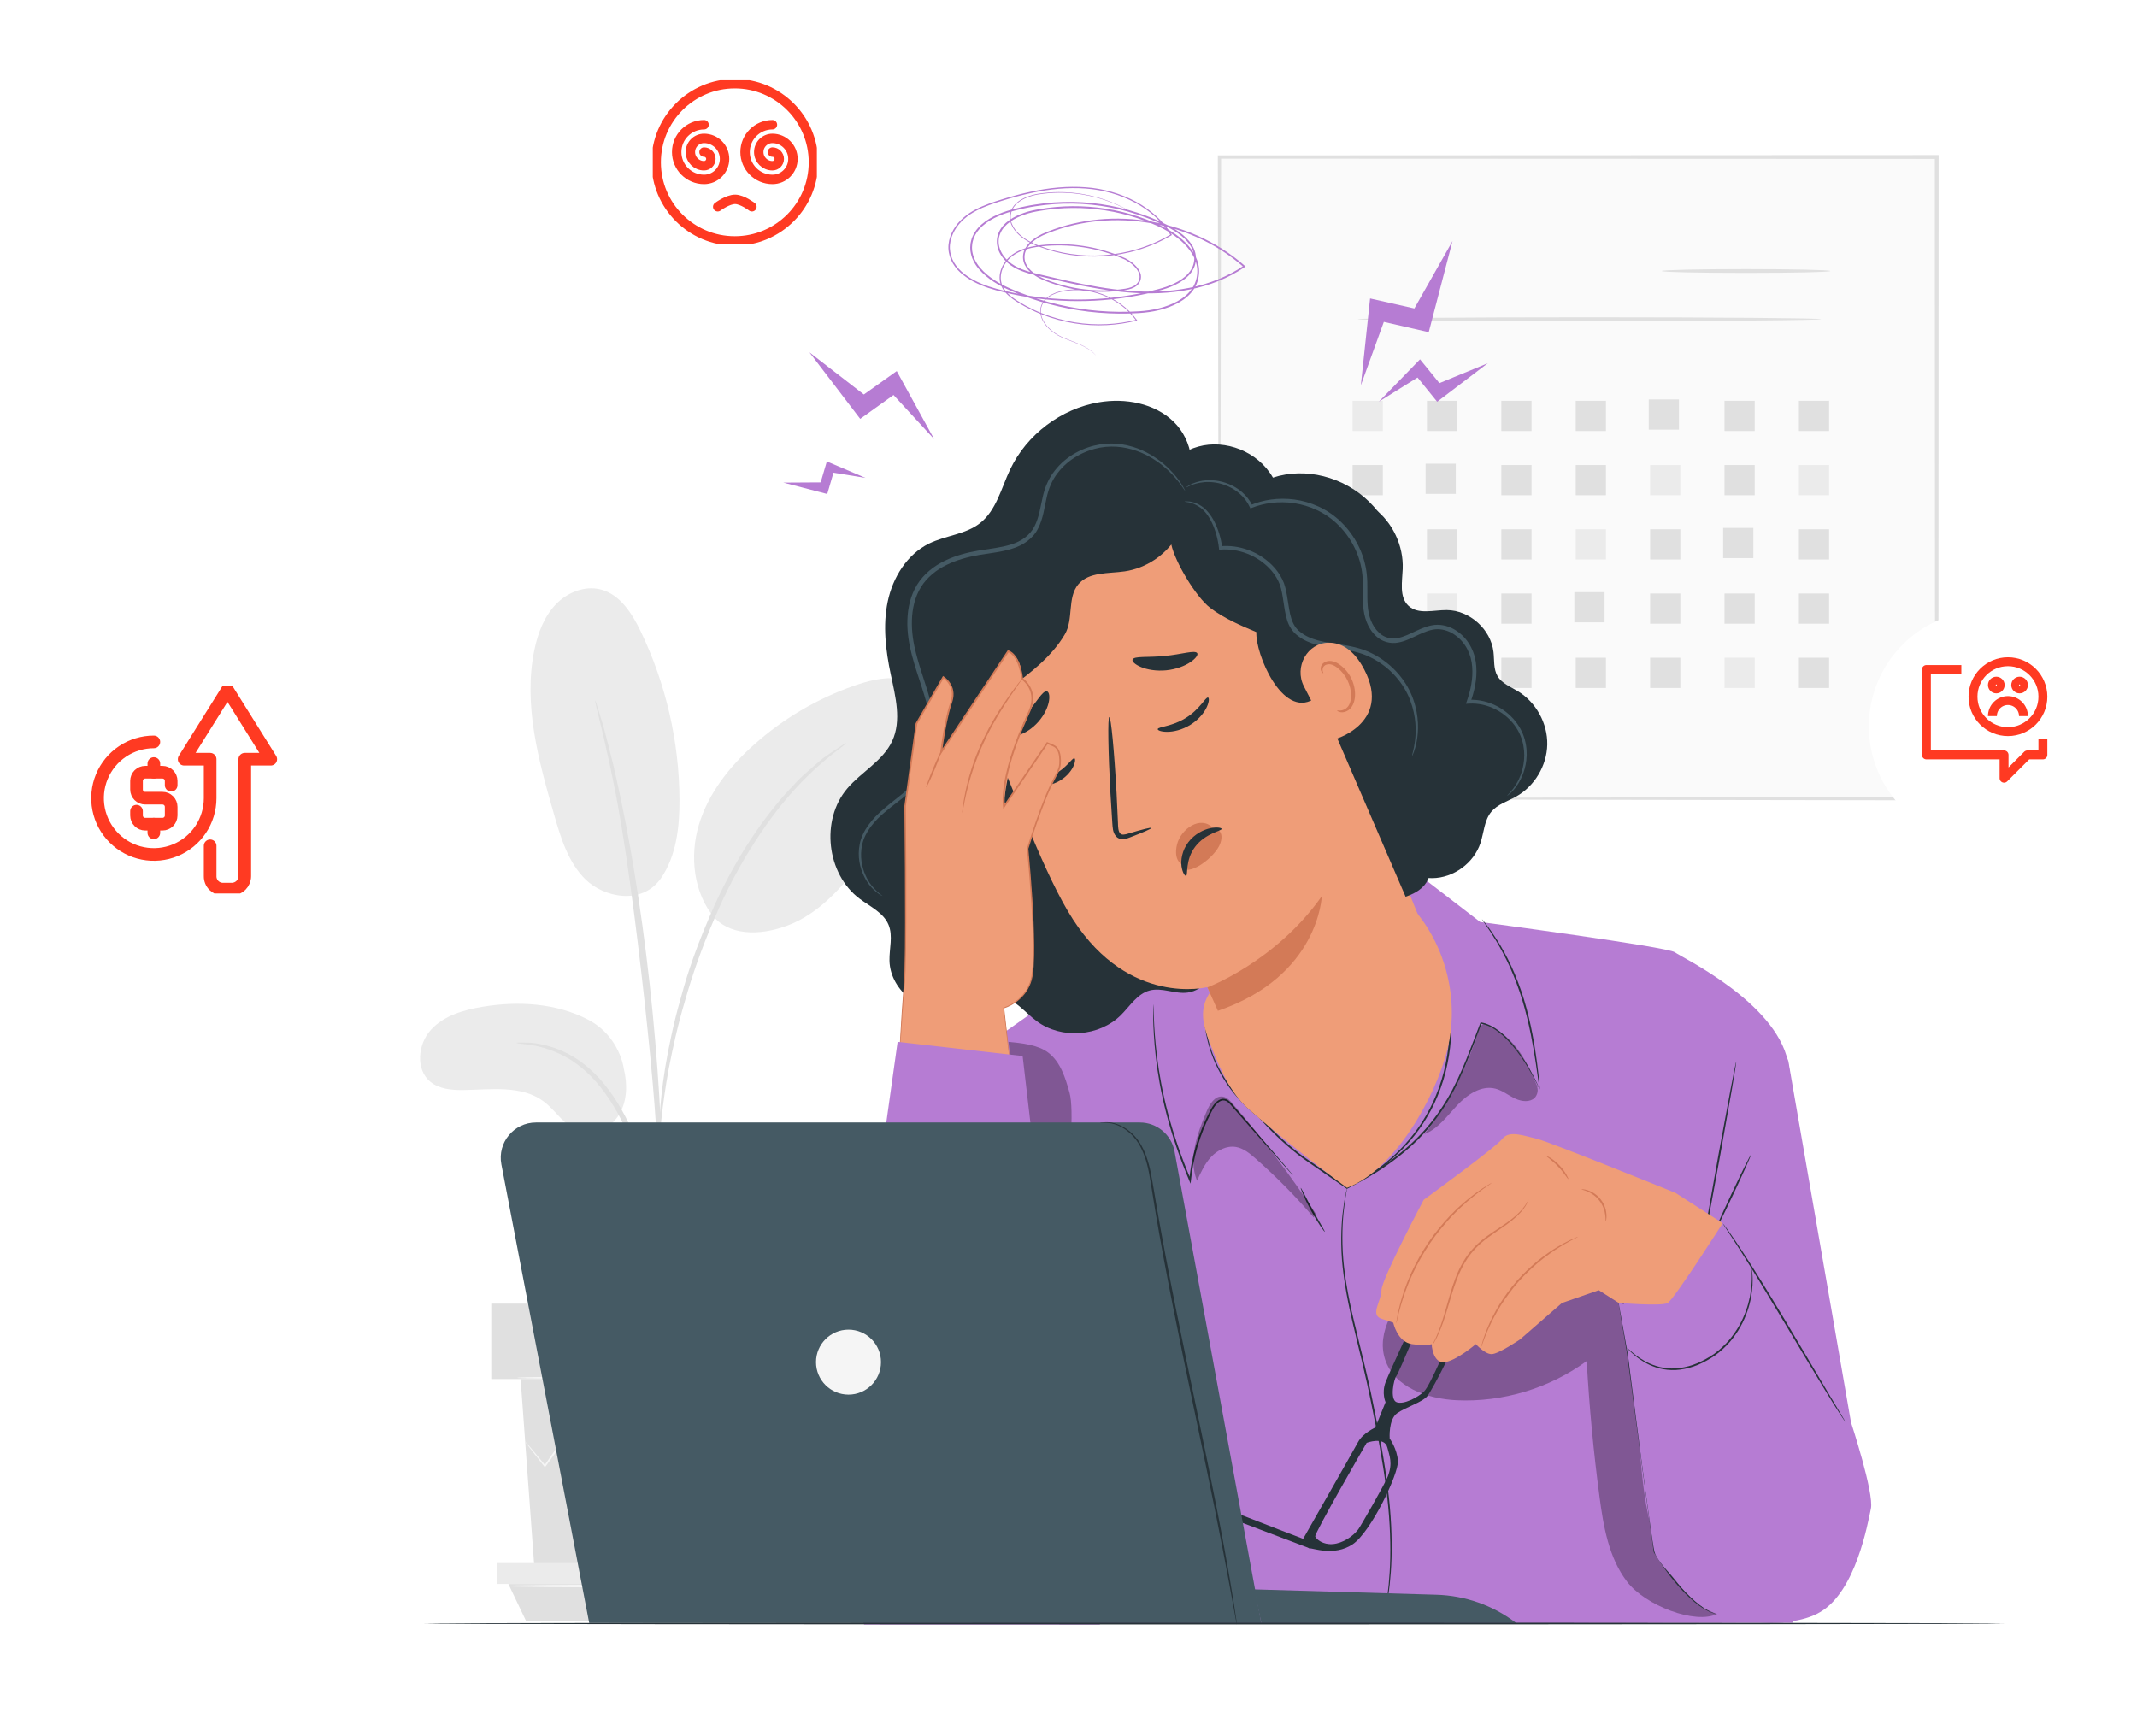 <svg width="586" height="476" viewBox="0 0 586 476" fill="none" xmlns="http://www.w3.org/2000/svg">
<g filter="url(#filter0_d_576_887)">
<ellipse cx="52.5" cy="219.014" rx="42.5" ry="42" fill="white"/>
</g>
<g clip-path="url(#clip0_576_887)">
<path d="M42.188 203.451C39.134 203.451 36.15 204.357 33.611 206.053C31.072 207.749 29.093 210.16 27.925 212.981C26.757 215.802 26.451 218.906 27.047 221.9C27.642 224.895 29.113 227.646 31.271 229.805C33.431 231.964 36.181 233.434 39.176 234.03C42.17 234.625 45.274 234.319 48.095 233.151C50.916 231.983 53.327 230.004 55.023 227.465C56.72 224.927 57.625 221.942 57.625 218.889V208.201H50.5L62.375 189.201L74.25 208.201H67.125V240.264C67.125 241.209 66.75 242.115 66.082 242.783C65.413 243.451 64.507 243.826 63.562 243.826H61.188C60.717 243.836 60.249 243.751 59.812 243.575C59.376 243.4 58.979 243.138 58.646 242.805C58.313 242.472 58.051 242.076 57.876 241.639C57.7 241.202 57.615 240.734 57.625 240.264V231.951" stroke="#FF3A22" stroke-width="3.468" stroke-linecap="round" stroke-linejoin="round"/>
<path d="M37.438 222.451V223.639C37.438 224.269 37.688 224.873 38.133 225.318C38.578 225.763 39.183 226.014 39.812 226.014H44.562C45.192 226.014 45.797 225.763 46.242 225.318C46.687 224.873 46.938 224.269 46.938 223.639V221.264C46.938 220.634 46.687 220.03 46.242 219.584C45.797 219.139 45.192 218.889 44.562 218.889H39.812C39.183 218.889 38.578 218.638 38.133 218.193C37.688 217.748 37.438 217.144 37.438 216.514V214.139C37.438 213.509 37.688 212.905 38.133 212.459C38.578 212.014 39.183 211.764 39.812 211.764H44.562C45.192 211.764 45.797 212.014 46.242 212.459C46.687 212.905 46.938 213.509 46.938 214.139V215.326" stroke="#FF3A22" stroke-width="3.468" stroke-linecap="round" stroke-linejoin="round"/>
<path d="M42.188 211.764V209.389" stroke="#FF3A22" stroke-width="3.468" stroke-linecap="round" stroke-linejoin="round"/>
<path d="M42.188 228.389V226.014" stroke="#FF3A22" stroke-width="3.468" stroke-linecap="round" stroke-linejoin="round"/>
</g>
<path d="M334.395 43.051H531.081V219.018H334.395V43.051Z" fill="#FAFAFA"/>
<path d="M334.396 219.017C334.396 219.017 334.429 217.889 334.446 215.752C334.458 213.592 334.475 210.435 334.497 206.324C334.524 198.062 334.563 185.985 334.613 170.604C334.668 139.858 334.748 95.925 334.842 43.051L334.397 43.497C391.041 43.52 458.641 43.547 531.065 43.577H531.083L530.558 43.051C530.581 107.071 530.603 167.312 530.621 219.018L531.083 218.556C472.408 218.652 423.298 218.733 388.825 218.79C371.578 218.842 357.999 218.884 348.702 218.912C344.07 218.936 340.512 218.954 338.081 218.966C336.89 218.978 335.981 218.986 335.342 218.993C334.724 219 334.396 219.017 334.396 219.017C334.396 219.017 334.688 219.035 335.288 219.044C335.916 219.051 336.809 219.059 337.977 219.07C340.387 219.083 343.916 219.101 348.508 219.125C357.781 219.153 371.324 219.195 388.527 219.247C423.071 219.304 472.284 219.384 531.082 219.481L531.545 219.482V219.018C531.564 167.313 531.585 107.071 531.608 43.051V42.525H531.082H531.064C458.64 42.555 391.04 42.582 334.396 42.605H333.948L333.949 43.051C334.044 96.043 334.124 140.074 334.179 170.886C334.229 186.225 334.268 198.268 334.295 206.506C334.317 210.581 334.334 213.71 334.346 215.848C334.364 217.956 334.396 219.017 334.396 219.017Z" fill="#E0E0E0"/>
<path d="M455.665 74.316C455.665 74.606 466.017 74.842 478.785 74.842C491.557 74.842 501.907 74.606 501.907 74.316C501.907 74.026 491.557 73.791 478.785 73.791C466.018 73.79 455.665 74.026 455.665 74.316Z" fill="#E0E0E0"/>
<path d="M372.328 87.529C372.328 87.82 400.769 88.054 435.845 88.054C470.933 88.054 499.368 87.819 499.368 87.529C499.368 87.239 470.933 87.004 435.845 87.004C400.769 87.004 372.328 87.239 372.328 87.529Z" fill="#E0E0E0"/>
<path d="M493.286 109.91H501.572V118.197H493.286V109.91Z" fill="#E0E0E0"/>
<path d="M472.886 109.91H481.173V118.197H472.886V109.91Z" fill="#E0E0E0"/>
<path d="M452.111 109.533H460.397V117.82H452.111V109.533Z" fill="#E0E0E0"/>
<path d="M432.093 109.91H440.38V118.197H432.093V109.91Z" fill="#E0E0E0"/>
<path d="M411.693 109.91H419.979V118.197H411.693V109.91Z" fill="#E0E0E0"/>
<path d="M391.298 109.91H399.584V118.197H391.298V109.91Z" fill="#E0E0E0"/>
<path d="M370.901 109.91H379.188V118.197H370.901V109.91Z" fill="#EBEBEB"/>
<path d="M493.286 127.525H501.572V135.812H493.286V127.525Z" fill="#EBEBEB"/>
<path d="M472.886 127.525H481.173V135.812H472.886V127.525Z" fill="#E0E0E0"/>
<path d="M452.49 127.525H460.776V135.812H452.49V127.525Z" fill="#EBEBEB"/>
<path d="M432.093 127.525H440.38V135.812H432.093V127.525Z" fill="#E0E0E0"/>
<path d="M411.693 127.525H419.979V135.812H411.693V127.525Z" fill="#E0E0E0"/>
<path d="M390.923 127.15H399.209V135.437H390.923V127.15Z" fill="#E0E0E0"/>
<path d="M370.901 127.525H379.188V135.812H370.901V127.525Z" fill="#E0E0E0"/>
<path d="M493.286 145.143H501.572V153.429H493.286V145.143Z" fill="#E0E0E0"/>
<path d="M472.511 144.766H480.798V153.052H472.511V144.766Z" fill="#E0E0E0"/>
<path d="M452.49 145.143H460.776V153.429H452.49V145.143Z" fill="#E0E0E0"/>
<path d="M432.093 145.143H440.38V153.429H432.093V145.143Z" fill="#EBEBEB"/>
<path d="M411.693 145.143H419.979V153.429H411.693V145.143Z" fill="#E0E0E0"/>
<path d="M391.298 145.143H399.584V153.429H391.298V145.143Z" fill="#E0E0E0"/>
<path d="M370.901 145.143H379.188V153.429H370.901V145.143Z" fill="#E0E0E0"/>
<path d="M493.286 162.758H501.572V171.044H493.286V162.758Z" fill="#E0E0E0"/>
<path d="M472.886 162.758H481.173V171.044H472.886V162.758Z" fill="#E0E0E0"/>
<path d="M452.49 162.758H460.776V171.044H452.49V162.758Z" fill="#E0E0E0"/>
<path d="M431.715 162.383H440.002V170.669H431.715V162.383Z" fill="#E0E0E0"/>
<path d="M411.693 162.758H419.979V171.044H411.693V162.758Z" fill="#E0E0E0"/>
<path d="M391.298 162.758H399.584V171.044H391.298V162.758Z" fill="#EBEBEB"/>
<path d="M370.901 162.758H379.188V171.044H370.901V162.758Z" fill="#E0E0E0"/>
<path d="M493.286 180.375H501.572V188.661H493.286V180.375Z" fill="#E0E0E0"/>
<path d="M472.886 180.375H481.173V188.661H472.886V180.375Z" fill="#EBEBEB"/>
<path d="M452.49 180.375H460.776V188.661H452.49V180.375Z" fill="#E0E0E0"/>
<path d="M432.093 180.375H440.38V188.661H432.093V180.375Z" fill="#E0E0E0"/>
<path d="M411.693 180.375H419.979V188.661H411.693V180.375Z" fill="#E0E0E0"/>
<path d="M390.923 179.998H399.209V188.285H390.923V179.998Z" fill="#E0E0E0"/>
<path d="M370.901 180.375H379.188V188.661H370.901V180.375Z" fill="#E0E0E0"/>
<path d="M161.186 279.58C152.422 275.058 142.102 274.47 132.373 276.078C127.146 276.941 121.697 278.506 118.139 282.432C114.582 286.359 113.908 293.269 117.992 296.643C120.423 298.651 123.813 298.956 126.966 298.92C134.583 298.831 143.034 297.49 149.119 302.073C152.591 304.688 154.902 309.034 159.053 310.32C163.114 311.578 167.697 309.181 169.85 305.516C172.003 301.851 172.075 297.269 171.071 293.139C171.071 293.139 170.015 284.135 161.186 279.58Z" fill="#EBEBEB"/>
<path d="M181.266 240.82C175.907 248.474 165.491 245.94 160.661 241.268C155.832 236.596 153.791 229.825 151.933 223.368C147.688 208.614 143.408 193.137 146.564 178.113C147.508 173.621 149.187 169.142 152.344 165.81C155.5 162.478 160.353 160.495 164.791 161.667C170.043 163.055 173.307 168.198 175.665 173.092C182.6 187.475 186.272 203.419 186.326 219.386C186.351 226.842 185.472 234.663 181.266 240.82Z" fill="#EBEBEB"/>
<path d="M195.985 251.803C190.166 244.897 189.061 234.825 191.65 226.174C194.24 217.522 200.09 210.163 206.831 204.154C214.734 197.11 224.026 191.627 234.014 188.116C237.944 186.734 242.091 185.644 246.238 186.039C250.386 186.434 254.563 188.556 256.497 192.246C259.358 197.701 256.615 204.319 253.649 209.718C248.422 219.23 242.446 228.33 235.795 236.906C230.444 243.805 224.314 250.61 216.158 253.728C208.002 256.846 199.531 256.479 195.208 250.823" fill="#EBEBEB"/>
<path d="M181.631 356.28C181.53 356.285 181.368 355.045 181.145 352.801C180.899 350.269 180.59 347.092 180.222 343.31C179.78 339.316 179.196 334.563 178.087 329.388C176.981 324.225 175.251 318.63 173.027 312.956C170.724 307.315 167.917 302.189 164.636 298.088C161.379 293.969 157.589 290.988 154.028 289.268C150.478 287.515 147.294 286.803 145.094 286.486C142.875 286.258 141.632 286.083 141.631 285.984C141.63 285.885 142.876 285.87 145.154 285.93C147.413 286.081 150.729 286.653 154.47 288.354C158.223 290.019 162.242 293.046 165.66 297.25C169.105 301.437 172.015 306.676 174.358 312.418C176.62 318.192 178.325 323.844 179.382 329.118C180.435 334.385 180.918 339.189 181.233 343.217C181.534 347.248 181.648 350.511 181.703 352.767C181.754 355.023 181.728 356.274 181.631 356.28Z" fill="#E0E0E0"/>
<path d="M180.977 348.975C180.928 348.972 180.896 348.417 180.884 347.361C180.887 346.148 180.892 344.621 180.896 342.746C180.908 338.742 180.906 332.945 180.691 325.788C180.336 311.474 179.104 296.069 176.723 274.351C174.469 253.929 171.443 230.161 168.25 214.709C167.566 211.195 166.876 208.032 166.226 205.263C165.607 202.487 165.078 200.095 164.568 198.159C164.13 196.336 163.774 194.851 163.489 193.673C163.258 192.642 163.159 192.095 163.207 192.08C163.254 192.067 163.447 192.587 163.768 193.593C164.12 194.755 164.563 196.218 165.108 198.016C165.702 199.935 166.311 202.312 167.006 205.076C167.731 207.833 168.492 210.988 169.242 214.498C172.401 228.5 175.746 248.068 178.149 269.839C180.534 291.602 181.608 311.419 181.704 325.769C181.79 332.944 181.637 338.752 181.454 342.76C181.339 344.634 181.246 346.161 181.172 347.372C181.093 348.426 181.027 348.977 180.977 348.975Z" fill="#E0E0E0"/>
<path d="M180.88 310.755C180.78 310.751 180.797 309.039 180.914 305.934C181.091 302.836 181.517 298.359 182.39 292.873C183.315 287.402 184.607 280.904 186.638 273.844C187.517 270.616 189.586 262.883 194.595 251.327C201.195 235.669 210.163 222.868 217.964 214.939C219.794 212.835 221.832 211.317 223.462 209.83C224.306 209.117 225.051 208.406 225.81 207.842C226.574 207.315 227.284 206.825 227.943 206.371C230.51 204.616 231.948 203.689 232.001 203.773C232.232 204.086 226.251 207.606 218.698 215.641C211.177 223.658 202.46 236.372 195.913 251.897C192.262 260.318 189.716 267.83 187.91 274.207C185.823 281.199 184.437 287.63 183.39 293.048C182.394 298.477 181.818 302.911 181.47 305.98C181.184 309.054 180.977 310.758 180.88 310.755Z" fill="#E0E0E0"/>
<path d="M217.824 378.176L213.994 430.645H146.59L142.76 378.176H217.824Z" fill="#E0E0E0"/>
<path d="M134.714 357.496H224.332V378.177H134.714V357.496Z" fill="#E0E0E0"/>
<path d="M224.332 428.637V434.369H220.121H136.195V428.637H224.332Z" fill="#EBEBEB"/>
<path d="M215.996 444.459L220.124 434.369H139.408L144.223 444.459H215.996Z" fill="#E0E0E0"/>
<path d="M144.009 395.324C143.994 395.336 144.101 395.5 144.324 395.805C144.591 396.16 144.923 396.6 145.33 397.141C146.288 398.366 147.603 400.05 149.257 402.167L149.431 402.39L149.6 402.157C152.068 398.743 155.365 394.183 159.247 388.815H158.692C161.562 392.878 164.758 397.404 168.19 402.263L168.488 402.685L168.821 402.289C172.327 398.119 176.133 393.589 180.085 388.887L179.436 388.878C179.631 389.124 179.842 389.39 180.056 389.658C183.549 394.037 186.93 398.276 190.127 402.284L190.463 402.705L190.773 402.267C194.192 397.428 197.387 392.908 200.275 388.822L199.723 388.848C204.406 394.183 208.377 398.709 211.426 402.182L211.633 402.419L211.792 402.152C213.334 399.56 214.565 397.494 215.456 395.996C215.839 395.328 216.149 394.787 216.396 394.357C216.603 393.982 216.701 393.783 216.683 393.772C216.665 393.761 216.532 393.938 216.291 394.292C216.017 394.706 215.675 395.226 215.251 395.869C214.315 397.339 213.024 399.369 211.404 401.913L211.77 401.884C208.77 398.369 204.863 393.789 200.255 388.388L199.964 388.048L199.701 388.415C196.787 392.484 193.564 396.983 190.114 401.799L190.759 401.782C187.569 397.767 184.196 393.522 180.712 389.136C180.499 388.869 180.288 388.603 180.092 388.357L179.771 387.955L179.442 388.349C175.5 393.061 171.705 397.599 168.209 401.777L168.84 401.802C165.374 396.967 162.146 392.464 159.247 388.421L158.965 388.028L158.691 388.421C154.892 393.848 151.665 398.457 149.248 401.908L149.592 401.897C147.871 399.834 146.503 398.194 145.507 397C145.063 396.487 144.703 396.07 144.413 395.734C144.161 395.451 144.024 395.312 144.009 395.324Z" fill="#F5F5F5"/>
<path d="M141.819 377.83C141.819 378.061 158.708 378.25 179.538 378.25C200.375 378.25 217.261 378.062 217.261 377.83C217.261 377.599 200.375 377.41 179.538 377.41C158.708 377.41 141.819 377.599 141.819 377.83Z" fill="#F5F5F5"/>
<path d="M138.413 434.935C138.413 435.167 156.768 435.355 179.406 435.355C202.052 435.355 220.403 435.167 220.403 434.935C220.403 434.703 202.052 434.516 179.406 434.516C156.769 434.516 138.413 434.703 138.413 434.935Z" fill="#F5F5F5"/>
<path d="M381.522 235.84L389.104 239.909L405.887 252.83C405.887 252.83 457.297 259.656 459.271 261.137C461.246 262.618 486.813 274.759 490.269 291.049C493.724 307.339 500.834 413.627 500.834 413.627L491.505 445.031L304.267 445.322L260.356 444.698C260.356 444.698 243.482 405.291 243.482 394.431C243.482 383.57 248.419 302.121 248.419 302.121L301.075 264.992L381.522 235.84Z" fill="#B67CD3"/>
<path d="M406.371 252.061C406.358 252.072 406.448 252.222 406.632 252.501C406.852 252.821 407.124 253.219 407.456 253.702C408.195 254.726 409.193 256.259 410.365 258.185C410.929 259.162 411.579 260.214 412.173 261.4C412.812 262.562 413.416 263.844 414.042 265.196C415.261 267.915 416.438 270.978 417.446 274.268C419.431 280.865 420.451 287.041 421.136 291.504C421.45 293.688 421.707 295.481 421.898 296.804C421.984 297.384 422.055 297.86 422.113 298.245C422.168 298.574 422.204 298.745 422.221 298.743C422.238 298.742 422.234 298.566 422.211 298.233C422.178 297.846 422.138 297.366 422.088 296.781C421.974 295.52 421.772 293.7 421.482 291.455C420.884 286.972 419.916 280.763 417.919 274.125C416.905 270.814 415.706 267.733 414.457 265.006C413.814 263.65 413.193 262.367 412.534 261.206C411.921 260.021 411.25 258.973 410.664 258.002C409.448 256.089 408.401 254.58 407.612 253.588C407.25 253.126 406.952 252.747 406.713 252.44C406.502 252.182 406.385 252.051 406.371 252.061Z" fill="#263238"/>
<g opacity="0.3">
<path d="M405.203 283.306C405.515 282.306 405.919 281.176 406.89 280.784C407.655 280.477 407.347 280.97 408.11 281.284C415.221 284.216 418.653 290.792 421.664 298.198L421.492 298.022C421.939 299.156 421.471 300.793 420.328 301.458C418.725 302.392 416.664 301.888 415.017 301.036C413.369 300.182 411.861 298.998 410.063 298.539C406.169 297.541 402.298 300.207 399.55 303.141C396.802 306.075 394.328 309.57 390.58 311.023C397.089 302.777 402.072 293.332 405.203 283.306Z" fill="black"/>
</g>
<path d="M422.221 298.745C422.221 298.745 421.375 296.483 419.212 292.716C418.118 290.843 416.684 288.593 414.696 286.227C413.682 285.064 412.538 283.861 411.155 282.771C409.763 281.711 408.109 280.729 406.149 280.368L406.002 280.341L405.947 280.483C404.756 283.586 403.505 286.972 402.062 290.536C400.615 294.095 398.95 297.838 396.763 301.512C394.588 305.19 391.88 308.786 388.61 312.05C385.348 315.325 381.554 318.265 377.445 320.904C376.075 321.716 374.745 322.574 373.373 323.333C371.99 324.069 370.619 324.8 369.264 325.522L369.51 325.537C367.186 323.932 364.902 322.356 362.666 320.813C361.549 320.042 360.443 319.279 359.35 318.525C358.251 317.778 357.179 317.028 356.166 316.231C352.098 313.057 348.579 309.616 345.545 306.248L345.528 306.231L345.512 306.218C341.294 302.977 338.023 299.266 335.774 295.59C333.476 291.935 332.159 288.368 331.383 285.382C330.614 282.387 330.37 279.957 330.267 278.307C330.209 277.482 330.225 276.846 330.201 276.419C330.188 275.991 330.164 275.77 330.164 275.77C330.164 275.77 330.144 275.989 330.136 276.418C330.138 276.846 330.101 277.484 330.139 278.313C330.202 279.971 330.408 282.416 331.147 285.442C331.892 288.457 333.189 292.065 335.482 295.77C337.727 299.493 341.01 303.26 345.257 306.551L345.226 306.522C348.271 309.931 351.785 313.389 355.879 316.599C356.9 317.407 357.977 318.164 359.073 318.911C360.165 319.668 361.27 320.433 362.388 321.207C364.624 322.754 366.909 324.336 369.234 325.944L369.354 326.028L369.48 325.96C370.842 325.236 372.219 324.503 373.61 323.763C374.989 323.002 376.328 322.139 377.705 321.321C381.842 318.665 385.664 315.7 388.951 312.393C392.246 309.095 394.974 305.459 397.156 301.747C399.351 298.037 401.011 294.268 402.448 290.693C403.881 287.112 405.114 283.72 406.286 280.613L406.085 280.728C407.956 281.059 409.576 281.999 410.949 283.03C412.315 284.092 413.455 285.271 414.471 286.416C416.463 288.744 417.916 290.968 419.032 292.818C420.142 294.676 420.916 296.17 421.43 297.19C421.675 297.684 421.865 298.07 422.006 298.354C422.141 298.617 422.212 298.749 422.221 298.745Z" fill="#263238"/>
<path d="M316.26 275.404C316.26 275.404 315.944 280.936 316.944 289.862C317.444 294.321 318.344 299.609 319.835 305.378C321.316 311.15 323.426 317.383 326.111 323.749L326.472 324.605L326.584 323.676C326.651 323.122 326.704 322.522 326.794 321.924C327.265 318.422 328.091 315.055 329.183 311.909C329.729 310.335 330.341 308.816 331.008 307.359C331.338 306.629 331.689 305.918 332.047 305.22C332.413 304.522 332.751 303.832 333.207 303.242C333.652 302.652 334.195 302.124 334.835 301.884C335.474 301.638 336.176 301.798 336.7 302.236C337.232 302.663 337.674 303.249 338.147 303.771C338.612 304.303 339.07 304.826 339.521 305.341C341.322 307.396 343.001 309.311 344.536 311.063C347.596 314.531 350.079 317.347 351.826 319.326C352.675 320.273 353.344 321.019 353.826 321.556C354.043 321.79 354.217 321.978 354.356 322.127C354.477 322.254 354.543 322.317 354.549 322.311C354.556 322.306 354.503 322.233 354.394 322.094C354.265 321.936 354.103 321.738 353.901 321.49C353.435 320.939 352.79 320.173 351.971 319.199C350.253 317.195 347.81 314.344 344.8 310.833C343.278 309.069 341.615 307.14 339.83 305.071C339.382 304.553 338.927 304.027 338.465 303.493C337.992 302.968 337.572 302.388 336.97 301.893C336.387 301.386 335.46 301.156 334.683 301.464C333.907 301.754 333.323 302.342 332.845 302.965C332.356 303.595 332.003 304.311 331.635 305.005C331.272 305.707 330.917 306.425 330.58 307.16C329.903 308.629 329.281 310.161 328.727 311.749C327.618 314.923 326.78 318.321 326.305 321.857C326.214 322.461 326.16 323.067 326.094 323.627L326.566 323.555C323.888 317.21 321.772 311.006 320.272 305.263C318.762 299.521 317.829 294.259 317.286 289.82C316.737 285.379 316.516 281.768 316.418 279.275C316.353 278.028 316.352 277.059 316.321 276.403C316.308 276.098 316.297 275.853 316.288 275.657C316.278 275.491 316.268 275.404 316.26 275.404Z" fill="#263238"/>
<path d="M386.965 249.213C386.959 249.22 387.007 249.283 387.108 249.401C387.229 249.539 387.378 249.707 387.562 249.914C387.984 250.343 388.527 251.043 389.228 251.943C390.58 253.775 392.29 256.629 393.771 260.429C395.285 264.211 396.549 268.939 397.175 274.291C397.764 279.639 397.7 285.633 396.416 291.718C395.812 294.767 394.88 297.668 393.766 300.373C392.69 303.1 391.297 305.572 389.87 307.849C386.93 312.364 383.517 315.885 380.388 318.486C378.858 319.838 377.303 320.841 376.004 321.809C374.625 322.659 373.462 323.436 372.47 324.001C371.496 324.537 370.727 324.96 370.164 325.27C369.925 325.407 369.729 325.52 369.57 325.611C369.437 325.691 369.371 325.735 369.375 325.743C369.378 325.75 369.452 325.721 369.593 325.656C369.758 325.577 369.961 325.479 370.21 325.359C370.784 325.069 371.57 324.671 372.565 324.169C373.574 323.629 374.757 322.872 376.158 322.041C377.478 321.09 379.056 320.099 380.611 318.756C383.791 316.173 387.262 312.645 390.253 308.098C391.706 305.804 393.121 303.31 394.214 300.558C395.345 297.827 396.29 294.897 396.901 291.819C398.197 285.674 398.247 279.627 397.628 274.24C396.972 268.848 395.664 264.093 394.097 260.3C392.562 256.488 390.792 253.639 389.382 251.828C388.653 250.94 388.083 250.255 387.636 249.847C387.438 249.653 387.277 249.495 387.146 249.366C387.031 249.258 386.971 249.207 386.965 249.213Z" fill="#263238"/>
<path d="M467.624 340.297C467.612 340.29 467.551 340.379 467.436 340.569C467.301 340.802 467.136 341.087 466.929 341.447L467.068 341.495C467.745 338.313 469.586 328.543 471.675 316.992C472.934 309.876 474.073 303.439 474.912 298.695C475.294 296.401 475.607 294.52 475.837 293.14C475.929 292.527 476.004 292.027 476.064 291.626C476.11 291.279 476.126 291.095 476.11 291.092C476.094 291.089 476.045 291.266 475.966 291.609C475.882 292.005 475.776 292.501 475.648 293.106C475.379 294.479 475.014 296.35 474.568 298.633C473.692 303.37 472.503 309.799 471.189 316.905C469.1 328.455 467.401 338.252 466.92 341.47L466.848 341.954L467.061 341.518C467.242 341.144 467.386 340.849 467.504 340.606C467.596 340.404 467.635 340.303 467.624 340.297Z" fill="#263238"/>
<path d="M469.909 338.353C470.033 338.41 472.421 333.607 475.241 327.624C478.063 321.639 480.25 316.742 480.127 316.684C480.004 316.626 477.617 321.429 474.794 327.414C471.973 333.396 469.786 338.294 469.909 338.353Z" fill="#263238"/>
<g opacity="0.3">
<path d="M470.878 442.58C464.934 445.567 451.16 440.294 446.15 433.723C441.141 427.153 439.692 418.611 438.604 410.421C436.965 398.078 435.796 385.672 435.1 373.24C424.904 380.705 412.122 384.564 399.498 383.992C391.456 383.627 382.291 380.433 379.804 372.776C377.344 365.203 382.641 357.417 388.144 351.662C393.384 346.182 399.105 341.164 405.22 336.685C409.236 333.744 413.631 330.956 418.58 330.416C423.917 329.833 429.316 332.02 433.373 335.536C437.431 339.052 440.266 343.791 442.343 348.742C448.684 363.857 448.342 380.782 449.637 397.122C450.931 413.462 452.665 430.388 467.142 441.025" fill="black"/>
</g>
<path d="M470.496 442.642C470.5 442.631 470.36 442.564 470.089 442.444C469.787 442.313 469.391 442.143 468.893 441.928C467.9 441.371 466.431 440.554 464.836 439.139C461.603 436.389 457.616 431.702 453.882 425.485L453.909 425.565C453.041 419.068 452.03 411.491 450.954 403.43C449.216 390.652 447.675 379.081 446.437 370.724C445.67 366.6 445.047 363.249 444.608 360.885C444.387 359.756 444.213 358.864 444.087 358.214C444.027 357.934 443.978 357.706 443.939 357.522C443.903 357.367 443.88 357.288 443.871 357.289C443.863 357.291 443.869 357.372 443.889 357.531C443.915 357.718 443.948 357.948 443.988 358.231C444.092 358.885 444.236 359.781 444.418 360.917C444.82 363.286 445.39 366.645 446.092 370.778C447.215 379.187 448.759 390.737 450.465 403.5C451.563 411.557 452.594 419.13 453.478 425.623L453.484 425.667L453.505 425.701C457.305 431.947 461.355 436.612 464.67 439.335C466.302 440.732 467.812 441.527 468.832 442.05C469.367 442.264 469.785 442.407 470.064 442.509C470.346 442.608 470.492 442.654 470.496 442.642Z" fill="#263238"/>
<path d="M379.246 444.699C379.255 444.701 379.284 444.6 379.335 444.4C379.389 444.175 379.459 443.882 379.548 443.512C379.712 442.726 380.027 441.581 380.278 440.076C380.839 437.076 381.417 432.682 381.583 427.223C381.738 421.766 381.478 415.249 380.561 408.09C379.689 400.924 378.237 393.12 376.552 384.974C374.935 376.806 372.897 369.131 371.248 362.123C369.574 355.12 368.496 348.709 368.208 343.275C367.925 337.842 368.265 333.432 368.679 330.42C368.841 328.906 369.102 327.749 369.207 326.954C369.264 326.578 369.309 326.281 369.344 326.051C369.373 325.847 369.383 325.742 369.375 325.74C369.366 325.738 369.339 325.841 369.295 326.042C369.248 326.269 369.187 326.564 369.109 326.936C368.972 327.726 368.681 328.879 368.488 330.394C368.015 333.407 367.619 337.833 367.859 343.295C368.103 348.757 369.153 355.207 370.804 362.227C372.433 369.256 374.451 376.915 376.067 385.076C377.751 393.217 379.214 401.004 380.108 408.148C381.047 415.286 381.343 421.776 381.232 427.216C381.111 432.658 380.587 437.042 380.087 440.044C379.865 441.551 379.581 442.701 379.448 443.492C379.38 443.866 379.326 444.163 379.284 444.391C379.251 444.592 379.238 444.697 379.246 444.699Z" fill="#263238"/>
<path d="M363.292 337.804C363.411 337.725 361.775 335.116 359.959 331.789C358.133 328.466 356.817 325.683 356.685 325.741C356.624 325.768 356.877 326.5 357.371 327.648C357.865 328.795 358.61 330.354 359.526 332.027C360.443 333.7 361.355 335.166 362.056 336.2C362.756 337.234 363.237 337.84 363.292 337.804Z" fill="#263238"/>
<g opacity="0.3">
<path d="M360.235 333.867C355.293 328.085 349.935 322.658 344.217 317.641C342.653 316.269 340.953 314.875 338.901 314.535C336.395 314.118 333.849 315.41 332.112 317.264C330.375 319.117 329.297 321.477 328.247 323.791C325.764 317.68 328.342 310.801 330.901 304.721C331.733 302.743 333.178 300.394 335.301 300.713C336.433 300.882 337.284 301.802 338.032 302.669C346.243 312.202 353.843 322.26 360.77 332.763" fill="black"/>
</g>
<g opacity="0.3">
<path d="M276.887 288.711L276.532 285.707C280.142 286.053 284.583 286.477 287.467 288.675C290.831 291.241 292.156 295.611 293.289 299.687C295.867 308.964 288.555 356.696 288.927 366.317C285.726 364.958 283.477 344.474 282.903 341.044C281.502 332.689 284.337 327.474 283.479 325.148C282.621 322.821 282.643 320.28 282.573 317.802C282.259 306.728 281.159 298.933 276.887 288.711Z" fill="black"/>
</g>
<path d="M324.003 135.511C328.593 129.82 327.09 120.735 321.837 115.651C316.584 110.567 308.596 109.104 301.387 110.315C290.952 112.069 281.56 119.157 277.011 128.71C274.554 133.873 273.213 139.975 268.701 143.489C264.734 146.576 259.282 146.847 254.767 149.058C248.716 152.022 244.815 158.357 243.43 164.951C242.045 171.546 242.877 178.406 244.273 184.999C245.555 191.049 247.262 197.586 244.663 203.198C242.13 208.669 236.21 211.652 232.314 216.253C224.982 224.912 226.645 239.647 235.722 246.454C238.616 248.624 242.273 250.274 243.657 253.617C244.919 256.669 243.842 260.132 243.908 263.433C244.076 271.935 253.448 278.928 261.646 276.668C265.784 275.526 269.598 272.471 273.85 273.055C278.076 273.634 280.897 277.537 284.33 280.066C291.083 285.041 301.428 284.277 307.376 278.363C309.867 275.888 311.867 272.516 315.262 271.617C318.649 270.719 322.213 272.663 325.684 272.19C330.229 271.571 333.215 267.058 334.557 262.672C335.899 258.287 336.26 253.533 338.529 249.546C341.499 244.326 347.154 241.371 351.905 237.697C362.392 229.59 369.123 216.81 369.873 203.576C370.624 190.342 365.385 176.882 355.883 167.639" fill="#263238"/>
<path d="M387.59 249.232C396.659 259.634 400.235 274.572 396.859 287.953C393.482 301.333 382.29 320.886 369.372 325.739C360.994 319.598 350.226 311.02 342.413 304.174C337.357 299.743 334.676 293.267 332.171 287.028C330.726 283.43 329.259 279.539 330.166 275.769C330.834 272.992 332.714 270.677 334.694 268.618C347.404 255.399 366.776 248.938 384.878 251.879" fill="#EF9D78"/>
<path d="M349.222 152.926C344.418 143.182 333.448 138.132 322.922 140.814L290.577 149.059C274.413 154.268 261.759 179.28 271.288 201.192C278.812 218.493 286.521 240.234 294.253 252.174C309.801 276.184 331.055 270.698 331.055 270.698L342.526 296.288L389.424 252.31L349.222 152.926Z" fill="#EF9D78"/>
<path d="M294.621 207.958C294.011 207.728 292.425 210.752 288.912 212.443C285.427 214.18 281.977 213.623 281.805 214.237C281.71 214.518 282.493 215.086 284.01 215.36C285.508 215.638 287.772 215.517 289.955 214.45C292.134 213.379 293.584 211.684 294.241 210.348C294.919 208.999 294.913 208.052 294.621 207.958Z" fill="#263238"/>
<path d="M331.244 191.285C330.555 191.158 328.988 194.522 325.213 196.857C321.47 199.238 317.622 199.268 317.468 199.925C317.382 200.227 318.279 200.674 319.976 200.687C321.649 200.712 324.146 200.194 326.489 198.725C328.833 197.252 330.328 195.27 330.973 193.792C331.635 192.297 331.571 191.33 331.244 191.285Z" fill="#263238"/>
<path d="M315.723 227.046C315.65 226.836 313.265 227.436 309.471 228.568C308.519 228.877 307.578 229.078 307.149 228.525C306.643 227.963 306.589 226.812 306.561 225.558C306.44 222.976 306.313 220.271 306.181 217.435C305.545 205.91 304.655 196.597 304.191 196.627C303.727 196.656 303.865 206.022 304.501 217.547C304.68 220.378 304.847 223.079 305.013 225.661C305.127 226.848 305.055 228.284 306.124 229.443C306.671 230.015 307.558 230.212 308.211 230.11C308.872 230.03 309.389 229.813 309.852 229.64C313.551 228.231 315.799 227.255 315.723 227.046Z" fill="#263238"/>
<path d="M331.095 270.762C331.095 270.762 349.826 263.739 362.454 245.762C362.454 245.762 361.745 267.713 333.966 277.195L331.095 270.762Z" fill="#D37A57"/>
<path d="M328.308 179.13C327.713 178.172 324.008 179.47 319.42 179.877C314.838 180.376 310.953 179.83 310.556 180.886C310.385 181.387 311.221 182.229 312.892 182.925C314.55 183.622 317.059 184.086 319.809 183.817C322.558 183.542 324.928 182.595 326.417 181.587C327.92 180.578 328.575 179.589 328.308 179.13Z" fill="#263238"/>
<path d="M286.98 189.564C285.781 189.557 284.306 192.505 281.752 195.328C279.282 198.227 276.541 200.084 276.716 201.258C276.826 201.801 277.821 202.033 279.393 201.567C280.949 201.117 283.027 199.876 284.754 197.91C286.478 195.943 287.429 193.733 287.662 192.146C287.909 190.541 287.539 189.597 286.98 189.564Z" fill="#263238"/>
<path d="M323.943 236.953C323.943 236.953 321.742 235.803 322.763 231.58C323.784 227.356 329.157 223.527 332.558 227.002C332.558 227.002 335.993 227.266 334.642 231.227C333.29 235.188 325.464 240.779 324.005 237.596" fill="#D37A57"/>
<path d="M325.223 240.178C325.849 240.07 324.896 235.947 327.742 232.2C330.579 228.444 335.08 227.883 334.978 227.299C334.975 227.028 333.813 226.726 331.947 227.109C330.114 227.47 327.594 228.674 325.852 230.967C324.118 233.263 323.752 235.871 324.005 237.596C324.249 239.354 324.947 240.267 325.223 240.178Z" fill="#263238"/>
<path d="M376.88 139.455C381.91 143.312 384.9 149.688 384.649 156.02C384.509 159.565 383.643 163.749 386.255 166.15C388.913 168.593 393.098 167.282 396.708 167.301C402.99 167.334 408.825 172.564 409.543 178.805C409.8 181.044 409.509 183.467 410.651 185.409C411.84 187.431 414.224 188.338 416.23 189.554C421.214 192.575 424.396 198.356 424.284 204.183C424.171 210.01 420.768 215.663 415.671 218.489C413.352 219.775 410.637 220.578 408.943 222.619C407 224.96 406.926 228.274 405.976 231.164C404.152 236.702 398.567 240.774 392.736 240.815C386.905 240.858 381.262 236.868 379.357 231.357" fill="#263238"/>
<path d="M324.457 130.384C326.356 135.925 325.662 142.294 322.614 147.294C319.567 152.295 314.223 155.83 308.428 156.679C303.933 157.339 298.568 156.77 295.667 160.266C292.616 163.944 294.425 169.808 292.011 173.933C288.561 179.827 282.682 184.53 277.103 188.47C272.794 191.512 277.724 199.983 275.846 204.911C273.968 209.839 266.239 221.086 260.969 221.287C259.816 216.878 253.254 197.518 253.14 192.962C253.026 188.407 254.052 183.674 256.871 180.094C258.417 178.131 260.452 176.565 261.79 174.456C264.679 169.901 263.708 164.003 264.645 158.691C265.854 151.843 270.594 145.718 276.919 142.83C282.181 140.427 288.353 140.16 293.213 137.021C296.806 134.702 299.373 130.989 303.097 128.887C310.348 124.789 319.436 127.911 326.929 131.547" fill="#263238"/>
<path d="M359.371 185.491C360.121 184.991 365.091 188.755 360.183 191.757C351.587 197.016 344.201 179.249 344.518 173.345C340.138 171.495 335.705 169.616 331.848 166.685C327.992 163.756 322.222 154.163 321.19 149.313C317.901 150.646 302.007 150.766 303.386 149.813C306.523 147.642 312.87 142.985 313.713 139.341C315.544 131.425 321.166 124.541 328.591 122.472C336.017 120.402 344.963 123.789 349.062 130.982C357.905 128.061 368.388 130.688 375.444 137.591C382.5 144.495 385.844 155.397 383.86 165.027C383.34 167.55 382.489 170.182 383.296 172.682C384.298 175.781 387.406 177.452 389.879 179.457C396.625 184.925 399.53 194.588 398.7 203.311C397.87 212.035 396.381 215.505 392.063 218.658C383.614 224.827 401.171 240.584 385.444 245.909" fill="#263238"/>
<path d="M241.977 245.714C242.019 245.65 241.422 245.323 240.497 244.457C239.59 243.595 238.276 242.202 237.33 239.999C236.362 237.846 235.7 234.837 236.442 231.544C237.182 228.241 239.674 225.092 243.014 222.409C246.256 219.621 250.515 217.135 253.529 212.752C256.58 208.346 257.079 202.348 256.118 196.662C255.168 190.888 252.763 185.279 251.221 179.299C250.444 176.312 249.958 173.208 250.06 170.055C250.163 166.922 250.86 163.724 252.538 161.013C254.206 158.297 256.777 156.273 259.592 154.904C262.418 153.521 265.472 152.711 268.505 152.19C271.546 151.681 274.656 151.395 277.608 150.443C280.546 149.566 283.353 147.632 284.687 144.866C286.065 142.156 286.364 139.279 286.967 136.675C287.501 134.044 288.493 131.668 290.032 129.71C293.046 125.738 297.512 123.538 301.644 122.761C305.839 121.999 309.771 122.817 312.887 124.114C316.02 125.446 318.407 127.234 320.175 128.854C323.683 132.174 324.849 134.687 324.987 134.583C325.005 134.573 324.936 134.419 324.783 134.128C324.62 133.844 324.411 133.397 324.049 132.866C323.372 131.777 322.251 130.229 320.51 128.503C318.76 126.799 316.363 124.91 313.162 123.475C309.981 122.076 305.902 121.152 301.493 121.893C297.162 122.652 292.462 124.89 289.216 129.079C287.566 131.124 286.459 133.742 285.901 136.432C285.275 139.098 284.938 141.903 283.671 144.336C282.455 146.796 280.029 148.475 277.244 149.311C274.458 150.202 271.413 150.479 268.302 150.987C265.189 151.514 262.028 152.339 259.048 153.791C256.084 155.227 253.296 157.401 251.48 160.359C249.657 163.309 248.928 166.731 248.824 170.015C248.72 173.317 249.24 176.555 250.04 179.602C251.639 185.704 254.044 191.265 254.988 196.851C255.95 202.372 255.484 208.051 252.671 212.181C249.893 216.329 245.715 218.872 242.448 221.738C239.088 224.506 236.48 227.864 235.765 231.394C235.048 234.894 235.824 238.004 236.891 240.202C237.941 242.451 239.355 243.83 240.334 244.648C241.331 245.468 241.977 245.714 241.977 245.714Z" fill="#455A64"/>
<path d="M271.052 188.471C270.943 188.516 271.516 189.828 272.093 192.312C272.648 194.782 273.161 198.506 272.429 202.99C272.072 205.223 271.407 207.631 270.282 210.034C269.197 212.473 267.536 214.732 265.637 217.145C264.72 218.37 263.785 219.681 263.107 221.211C262.41 222.725 262.065 224.499 262.213 226.242C262.491 229.765 264.223 232.895 265.515 236.085C266.868 239.242 267.626 242.624 266.389 245.557C265.233 248.484 262.887 250.714 260.756 252.844C258.595 254.968 256.505 257.108 255.187 259.607C254.562 260.863 254.129 262.193 253.992 263.505C253.907 264.812 253.956 266.084 254.273 267.238C255.446 271.939 258.728 274.621 261.055 275.692C262.266 276.209 263.269 276.432 263.952 276.491C264.639 276.534 264.995 276.535 264.997 276.492C265.022 276.343 263.529 276.393 261.268 275.259C259.109 274.111 256.108 271.443 255.13 267.044C254.632 264.879 254.843 262.376 256.098 260.091C257.353 257.799 259.371 255.764 261.558 253.663C263.7 251.55 266.194 249.278 267.524 245.998C268.174 244.376 268.4 242.525 268.156 240.745C267.929 238.959 267.335 237.256 266.664 235.614C265.326 232.348 263.675 229.304 263.426 226.152C263.091 222.982 264.766 220.209 266.554 217.829C268.389 215.453 270.144 213.001 271.218 210.459C272.347 207.942 272.984 205.433 273.295 203.121C273.936 198.475 273.268 194.671 272.559 192.192C272.198 190.947 271.839 190.002 271.544 189.389C271.26 188.768 271.091 188.454 271.052 188.471Z" fill="#455A64"/>
<path d="M413.294 218.232C413.312 218.252 413.495 218.117 413.835 217.833C414.183 217.557 414.653 217.091 415.211 216.435C416.305 215.125 417.735 212.912 418.36 209.701C418.995 206.57 418.752 202.229 416.036 198.443C413.427 194.726 408.49 191.637 402.699 191.916L403.224 192.61C404.284 189.633 405.086 186.294 404.821 182.748C404.615 179.236 402.938 175.484 399.749 173.227C398.199 172.075 396.243 171.343 394.202 171.33C392.137 171.34 390.235 172.136 388.475 172.95C386.71 173.765 384.985 174.683 383.168 174.994C381.363 175.318 379.502 174.808 378.155 173.509C376.137 171.619 375.225 168.81 375.048 166.054C374.825 163.265 375.097 160.425 374.806 157.59C374.228 151.903 371.502 146.816 367.822 143.222C364.14 139.566 359.413 137.594 354.989 136.99C350.535 136.39 346.33 137.083 342.936 138.506L343.472 138.717C341.976 135.625 339.358 133.716 336.947 132.73C334.506 131.716 332.187 131.573 330.379 131.75C328.553 131.941 327.23 132.495 326.383 132.911C325.561 133.386 325.164 133.678 325.183 133.705C325.242 133.868 326.859 132.487 330.417 132.203C332.166 132.102 334.386 132.309 336.689 133.333C338.966 134.33 341.384 136.192 342.714 139.067L342.88 139.426L343.25 139.278C346.537 137.967 350.585 137.362 354.846 137.984C359.084 138.616 363.551 140.531 367.026 144.031C370.504 147.474 373.07 152.337 373.596 157.709C373.869 160.391 373.591 163.216 373.814 166.152C374.001 169.061 374.962 172.231 377.31 174.425C378.878 175.965 381.271 176.622 383.369 176.219C385.477 175.847 387.255 174.863 388.994 174.066C390.721 173.257 392.46 172.553 394.206 172.545C395.947 172.551 397.659 173.167 399.053 174.194C401.931 176.223 403.475 179.558 403.697 182.841C403.971 186.145 403.243 189.361 402.24 192.261L401.984 193.003L402.766 192.957C408.114 192.638 412.837 195.472 415.349 198.94C417.961 202.453 418.293 206.558 417.767 209.594C417.252 212.701 415.953 214.897 414.961 216.24C413.945 217.586 413.238 218.171 413.294 218.232Z" fill="#455A64"/>
<path d="M324.844 137.521C324.781 137.74 326.689 137.429 329.118 139.182C331.542 140.896 333.639 145.045 334.255 150.31L334.308 150.762L334.753 150.725C339.231 150.356 344.889 152.099 348.715 156.558C349.637 157.666 350.447 158.964 350.958 160.338C351.445 161.749 351.69 163.315 351.93 164.925C352.174 166.535 352.396 168.207 352.902 169.89C353.341 171.56 354.42 173.305 355.893 174.367C359.039 176.823 362.902 177.248 366.28 177.786C369.725 178.251 372.959 178.823 375.75 180.237C381.385 182.968 385.094 187.709 386.72 192.114C388.406 196.563 388.344 200.553 388.013 203.174C387.675 205.827 387.112 207.23 387.231 207.267C387.271 207.282 387.427 206.941 387.69 206.275C387.924 205.601 388.258 204.592 388.492 203.247C388.976 200.591 389.19 196.48 387.546 191.808C385.958 187.177 382.154 182.138 376.255 179.208C373.332 177.686 369.872 177.054 366.459 176.579C363.082 176.041 359.416 175.566 356.664 173.391C353.958 171.483 353.664 167.894 353.138 164.739C352.889 163.126 352.634 161.501 352.083 159.933C351.482 158.359 350.612 157.011 349.599 155.809C345.426 151.047 339.418 149.321 334.673 149.806L335.17 150.221C334.416 144.739 332.106 140.491 329.414 138.763C328.102 137.895 326.884 137.597 326.081 137.518C325.265 137.475 324.844 137.476 324.844 137.521Z" fill="#455A64"/>
<path d="M357.54 188.189C354.836 182.892 358.469 176.231 364.416 176.244C367.68 176.252 371.192 178.021 374.111 183.618C381.893 198.541 365.306 203.275 365.056 202.861C364.901 202.603 360.705 194.391 357.54 188.189Z" fill="#EF9D78"/>
<path d="M366.665 194.829C366.706 194.747 367.021 194.875 367.565 194.848C368.096 194.82 368.903 194.572 369.529 193.875C370.803 192.474 370.826 189.279 369.496 186.552C368.826 185.174 367.867 184.029 366.827 183.209C365.803 182.355 364.699 181.96 363.832 182.234C362.947 182.463 362.633 183.231 362.669 183.747C362.687 184.268 362.937 184.516 362.871 184.584C362.848 184.642 362.42 184.5 362.218 183.821C362.125 183.493 362.117 183.05 362.318 182.581C362.524 182.103 362.973 181.68 363.557 181.451C364.749 180.931 366.337 181.45 367.48 182.348C368.687 183.22 369.798 184.49 370.55 186.038C372.023 189.095 371.951 192.712 370.119 194.46C369.213 195.281 368.172 195.421 367.536 195.305C366.881 195.176 366.628 194.883 366.665 194.829Z" fill="#D37A57"/>
<path d="M372.411 395.437C373.729 392.988 377.119 391.481 377.119 391.481L379.944 384.513C379.944 384.513 378.814 382.064 379.944 379.05C381.074 376.037 389.362 358.52 389.174 357.954L391.318 357.828C391.318 357.828 383.679 376.366 382.927 377.308C382.173 378.249 381.074 383.766 382.958 384.518C384.842 385.272 388.844 383.232 390.539 381.537C392.234 379.842 397.633 367.088 398.574 364.451C399.516 361.814 397.838 358.143 397.838 358.143L396.331 354.564H398.403C398.403 354.564 399.721 358.332 400.475 361.91C401.229 365.489 392.753 381.123 391.434 382.818C390.115 384.513 385.595 385.831 383.147 387.526C380.698 389.221 381.075 394.495 381.075 394.495C381.075 394.495 383.147 397.32 383.335 400.711C383.524 404.102 375.989 420.111 370.904 423.502C365.819 426.892 359.792 424.443 359.227 424.632C358.662 424.821 357.343 421.995 357.343 421.995C357.343 421.995 371.092 397.885 372.411 395.437ZM365.467 423.433C368.181 423.216 370.973 421.356 372.464 419.389C373.082 418.572 379.675 407.097 380.526 404.96C382.011 401.232 380.984 399.165 380.444 396.981C379.66 393.811 374.76 395.669 374.76 395.669C374.76 395.669 360.333 420.596 360.659 421.357C360.983 422.116 362.753 423.65 365.467 423.433Z" fill="#263238"/>
<path d="M357.341 421.995C357.341 421.995 315.332 406.007 313.371 404.196C311.409 402.386 304.318 391.975 304.318 391.975C304.318 391.975 300.848 392.578 301.301 393.484C301.754 394.389 308.392 404.8 315.484 407.818C322.575 410.835 359.225 424.631 359.225 424.631L357.341 421.995Z" fill="#263238"/>
<path d="M490.268 290.27L507.573 390.049C507.573 390.049 513.943 409.463 513.033 413.711C512.123 417.958 508.905 436.279 499.198 442.042C489.49 447.805 470.261 444.045 466.318 440.101C462.374 436.157 454.602 428.93 453.692 425.593C452.782 422.256 446.399 371.52 446.399 371.52L443.869 357.287C443.869 357.287 453.272 360.321 459.036 356.377C464.8 352.434 472.383 335.446 472.383 335.446L480.877 348.49L490.268 290.27Z" fill="#B67CD3"/>
<path d="M472.386 335.448C472.371 335.457 472.486 335.652 472.717 336.011C472.979 336.409 473.319 336.927 473.743 337.569C474.636 338.921 475.923 340.881 477.47 343.329C480.582 348.215 484.737 355.057 489.278 362.643C493.819 370.234 497.915 377.114 500.96 382.048C502.479 384.516 503.733 386.499 504.617 387.859C505.043 388.501 505.387 389.016 505.65 389.414C505.891 389.766 506.025 389.946 506.039 389.938C506.053 389.928 505.948 389.73 505.734 389.36C505.491 388.951 505.174 388.418 504.78 387.756C503.918 386.316 502.723 384.316 501.259 381.867C498.276 376.838 494.202 369.974 489.701 362.389C485.159 354.8 480.954 347.982 477.763 343.139C476.176 340.712 474.844 338.779 473.901 337.459C473.446 336.837 473.079 336.338 472.797 335.952C472.541 335.612 472.4 335.437 472.386 335.448Z" fill="#263238"/>
<path d="M446.044 369.525C446.031 369.537 446.155 369.679 446.401 369.939C446.655 370.191 447 370.597 447.515 371.044C448.515 371.965 450.079 373.22 452.299 374.278C453.415 374.78 454.691 375.254 456.122 375.484C457.544 375.744 459.111 375.819 460.725 375.596C462.338 375.386 464.006 374.955 465.635 374.27C467.26 373.575 468.865 372.695 470.406 371.621C471.918 370.509 473.252 369.247 474.418 367.922C475.554 366.569 476.522 365.162 477.312 363.746C478.883 360.907 479.742 358.08 480.183 355.68C480.615 353.271 480.643 351.282 480.571 349.922C480.546 349.24 480.456 348.716 480.421 348.36C480.377 348.004 480.345 347.818 480.328 347.82C480.285 347.825 480.344 348.576 480.378 349.928C480.391 351.28 480.31 353.246 479.84 355.615C479.36 357.974 478.48 360.746 476.914 363.524C476.127 364.909 475.168 366.284 474.052 367.606C472.903 368.901 471.594 370.132 470.116 371.221C468.614 372.267 467.034 373.139 465.448 373.824C463.857 374.501 462.235 374.929 460.668 375.145C459.099 375.375 457.577 375.316 456.191 375.081C454.795 374.875 453.545 374.432 452.443 373.96C450.25 372.965 448.673 371.771 447.642 370.9C446.615 370.02 446.076 369.494 446.044 369.525Z" fill="#263238"/>
<path d="M472.384 335.447L459.44 327.123C459.44 327.123 424.928 313.102 421.422 312.293C417.917 311.485 413.872 309.867 411.985 312.293C410.097 314.72 390.415 329.01 390.415 329.01C390.415 329.01 378.821 350.85 378.821 353.816C378.821 356.781 375.585 360.578 378.821 361.645C382.056 362.713 382.056 362.713 382.056 362.713C382.056 362.713 383.135 368.001 387.179 368.592C391.224 369.184 392.572 368.592 392.572 368.592C392.572 368.592 392.841 373.881 396.076 373.555C399.312 373.228 404.704 368.592 404.704 368.592C404.704 368.592 407.131 371.341 409.019 371.341C410.906 371.341 416.838 367.296 416.838 367.296L428.307 357.321L438.407 353.816L443.868 357.288C443.868 357.288 455.533 358.281 457.284 357.329C459.037 356.378 472.384 335.447 472.384 335.447Z" fill="#EF9D78"/>
<path d="M406.116 369.526C406.15 369.535 406.36 368.989 406.711 367.997C406.88 367.498 407.096 366.891 407.391 366.204C407.679 365.515 407.968 364.714 408.386 363.87C408.777 363.015 409.21 362.081 409.747 361.115C410.241 360.126 410.868 359.125 411.503 358.059C412.837 355.965 414.436 353.747 416.315 351.584C418.216 349.438 420.208 347.562 422.109 345.968C423.084 345.199 423.995 344.447 424.911 343.828C425.799 343.169 426.667 342.619 427.464 342.12C428.247 341.596 429.003 341.205 429.649 340.83C430.292 340.448 430.865 340.155 431.338 339.923C432.277 339.445 432.79 339.165 432.777 339.134C432.764 339.102 432.223 339.323 431.255 339.75C430.767 339.957 430.179 340.226 429.519 340.587C428.856 340.942 428.083 341.314 427.283 341.822C426.469 342.306 425.582 342.844 424.676 343.495C423.743 344.104 422.814 344.85 421.822 345.617C419.885 347.208 417.864 349.093 415.944 351.26C414.047 353.445 412.442 355.694 411.116 357.821C410.486 358.903 409.867 359.922 409.384 360.927C408.858 361.91 408.44 362.859 408.067 363.731C407.666 364.589 407.398 365.405 407.133 366.108C406.861 366.81 406.671 367.428 406.529 367.939C406.232 368.952 406.083 369.516 406.116 369.526Z" fill="#D37A57"/>
<path d="M392.596 369.193C392.61 369.201 392.71 369.059 392.887 368.777C393.057 368.493 393.332 368.085 393.625 367.527C394.224 366.416 394.985 364.749 395.731 362.62C396.484 360.494 397.208 357.91 398.064 355.068C398.942 352.242 399.964 349.124 401.708 346.203C403.418 343.258 405.817 340.987 408.193 339.25C410.583 337.509 412.881 336.107 414.634 334.671C416.402 333.26 417.629 331.858 418.296 330.78C418.622 330.236 418.86 329.806 418.981 329.494C419.116 329.19 419.179 329.028 419.163 329.02C419.11 328.996 418.844 329.644 418.136 330.672C417.43 331.7 416.192 333.036 414.418 334.396C412.659 335.779 410.356 337.143 407.925 338.881C405.503 340.618 403.034 342.935 401.284 345.948C399.503 348.934 398.486 352.093 397.628 354.937C396.793 357.795 396.107 360.379 395.4 362.506C394.701 364.637 393.997 366.309 393.454 367.439C392.895 368.56 392.56 369.171 392.596 369.193Z" fill="#D37A57"/>
<path d="M382.87 362.943C382.887 362.946 382.936 362.784 383.016 362.473C383.103 362.106 383.209 361.656 383.339 361.11C383.466 360.516 383.633 359.793 383.878 358.965C384.115 358.137 384.34 357.18 384.704 356.157C385.037 355.125 385.408 353.997 385.892 352.816C386.324 351.616 386.904 350.383 387.487 349.075C388.726 346.492 390.25 343.729 392.097 340.985C393.97 338.259 395.981 335.825 397.927 333.724C398.931 332.702 399.865 331.709 400.822 330.865C401.742 329.982 402.655 329.223 403.493 328.533C404.31 327.819 405.116 327.258 405.8 326.732C406.48 326.2 407.091 325.779 407.597 325.443C408.058 325.122 408.437 324.857 408.745 324.642C409.005 324.454 409.138 324.348 409.128 324.334C409.12 324.319 408.97 324.396 408.692 324.557C408.369 324.753 407.973 324.992 407.491 325.283C406.967 325.595 406.338 325.995 405.639 326.508C404.936 327.016 404.111 327.56 403.274 328.261C402.417 328.937 401.484 329.686 400.545 330.563C399.569 331.399 398.617 332.389 397.597 333.411C395.617 335.513 393.577 337.957 391.688 340.708C389.825 343.475 388.3 346.269 387.074 348.883C386.499 350.207 385.929 351.457 385.51 352.671C385.039 353.867 384.685 355.009 384.371 356.055C384.026 357.091 383.823 358.059 383.61 358.899C383.389 359.737 383.25 360.47 383.151 361.072C383.058 361.627 382.981 362.085 382.918 362.457C382.871 362.772 382.854 362.94 382.87 362.943Z" fill="#D37A57"/>
<path d="M433.666 326.136C433.653 326.216 434.335 326.321 435.332 326.75C436.322 327.171 437.622 327.988 438.614 329.296C439.604 330.606 440.039 332.08 440.175 333.147C440.319 334.222 440.234 334.908 440.315 334.917C440.368 334.929 440.582 334.25 440.523 333.114C440.472 331.991 440.068 330.401 439.008 328.999C437.947 327.598 436.524 326.778 435.459 326.425C434.381 326.061 433.669 326.082 433.666 326.136Z" fill="#D37A57"/>
<path d="M424.052 317.001C423.973 317.129 425.648 318.188 427.297 319.947C428.963 321.691 429.929 323.42 430.06 323.349C430.175 323.305 429.379 321.415 427.655 319.608C425.946 317.789 424.103 316.89 424.052 317.001Z" fill="#D37A57"/>
<path d="M288.758 204.429C290.398 205.107 290.729 207.065 290.704 208.839C290.672 211.059 290.112 211.42 288.3 215.139C285.338 221.218 281.793 232.74 281.793 232.74C281.793 232.74 284.699 261.844 282.786 268.677C281.059 274.844 275.231 276.423 275.231 276.423L277.884 298.903H246.136C246.136 298.903 247.265 277.145 247.947 270.514C248.668 263.5 248.187 221.074 248.187 221.074L251.307 198.42L258.659 185.706C258.659 185.706 262.485 188.007 260.827 192.667C259.169 197.327 258.075 206.265 258.075 206.265L276.456 178.598C276.456 178.598 280.069 179.461 280.286 186.148C280.286 186.148 285.633 189.628 282.194 195.274C278.352 201.579 274.359 220.524 275.762 220.524L287.168 203.773L288.758 204.429Z" fill="#EF9D78"/>
<path d="M277.886 298.902C277.886 298.902 277.848 298.395 277.743 297.411C277.633 296.416 277.472 294.96 277.261 293.058C276.822 289.225 276.179 283.608 275.354 276.407L275.265 276.539C276.686 276.09 278.065 275.337 279.308 274.296C280.556 273.264 281.633 271.906 282.344 270.295C283.104 268.695 283.299 266.845 283.458 264.994C283.568 263.128 283.613 261.199 283.592 259.211C283.505 251.259 282.89 242.372 281.993 232.719L281.986 232.797C283.472 228.116 285.118 223.175 287.182 218.171C287.704 216.922 288.26 215.678 288.885 214.447C289.476 213.198 290.245 212.036 290.699 210.631C290.902 209.918 290.932 209.182 290.926 208.463C290.91 207.739 290.844 207.002 290.611 206.286C290.39 205.578 289.963 204.868 289.283 204.452C288.94 204.237 288.594 204.122 288.265 203.979L287.258 203.562L287.089 203.492L286.985 203.645C283.203 209.194 279.2 215.065 275.084 221.104L275.513 221.191C275.329 219.787 275.411 218.276 275.57 216.806C275.748 215.328 275.983 213.841 276.33 212.367C276.988 209.412 277.913 206.476 278.986 203.563C280.032 200.629 281.348 197.793 282.629 194.863C283.237 193.371 283.556 191.664 283.143 190.034C282.768 188.404 281.788 186.957 280.429 185.943L280.537 186.118C280.356 184.715 280.085 183.254 279.524 181.844C279.245 181.139 278.883 180.452 278.412 179.827C277.925 179.213 277.371 178.631 276.514 178.356L276.359 178.307L276.257 178.461C276.189 178.562 276.116 178.672 276.044 178.782C269.826 188.144 263.748 197.294 257.879 206.13L258.321 206.294C258.807 202.608 259.394 198.965 260.26 195.455C260.48 194.579 260.726 193.714 261.015 192.87C261.304 192.001 261.518 191.075 261.472 190.141C261.401 188.252 260.319 186.531 258.784 185.505L258.586 185.372L258.461 185.588C255.951 189.935 253.503 194.173 251.116 198.307L251.094 198.345L251.088 198.389C250.003 206.313 248.968 213.875 247.986 221.044L247.985 221.06V221.075C248.116 232.809 248.186 243.545 248.17 253.047C248.159 257.797 248.134 262.241 248.024 266.343C247.967 268.396 247.851 270.346 247.661 272.224C247.505 274.099 247.387 275.889 247.273 277.586C246.835 284.376 246.564 289.705 246.379 293.336C246.294 295.143 246.229 296.53 246.184 297.48C246.145 298.417 246.142 298.901 246.142 298.901C246.142 298.901 246.188 298.419 246.249 297.483C246.308 296.534 246.393 295.148 246.505 293.343C246.729 289.715 247.038 284.387 247.512 277.602C247.637 275.906 247.762 274.118 247.927 272.247C248.124 270.383 248.25 268.402 248.315 266.351C248.442 262.244 248.482 257.8 248.508 253.048C248.552 243.543 248.509 232.806 248.399 221.07L248.397 221.1C249.39 213.932 250.437 206.372 251.535 198.45L251.506 198.531C253.898 194.401 256.352 190.165 258.867 185.821L258.543 185.905C259.927 186.834 260.948 188.442 261 190.16C261.04 191.023 260.845 191.873 260.566 192.712C260.27 193.574 260.02 194.451 259.798 195.336C258.921 198.88 258.331 202.524 257.84 206.233L257.703 207.268L258.282 206.396C264.154 197.561 270.233 188.412 276.455 179.052C276.528 178.942 276.601 178.833 276.668 178.731L276.411 178.836C277.014 179.026 277.597 179.563 278.021 180.125C278.456 180.701 278.799 181.351 279.067 182.024C279.604 183.374 279.871 184.799 280.049 186.174L280.062 186.279L280.157 186.349C281.383 187.263 282.331 188.643 282.666 190.143C283.05 191.65 282.757 193.247 282.177 194.674C280.913 197.566 279.578 200.451 278.532 203.391C277.454 206.321 276.525 209.276 275.862 212.259C275.514 213.747 275.277 215.25 275.098 216.75C274.941 218.257 274.848 219.748 275.05 221.279L275.13 221.881L275.479 221.368C279.589 215.325 283.585 209.449 287.362 203.896L287.089 203.978C287.738 204.265 288.485 204.51 289.046 204.829C289.614 205.174 289.985 205.773 290.19 206.421C290.403 207.072 290.47 207.772 290.485 208.467C290.492 209.166 290.463 209.861 290.278 210.508C289.87 211.795 289.091 213.003 288.5 214.251C287.874 215.489 287.312 216.751 286.791 218.005C284.724 223.038 283.089 227.981 281.608 232.678L281.597 232.715L281.601 232.756C282.516 242.394 283.154 251.279 283.267 259.211C283.295 261.194 283.255 263.116 283.153 264.97C283 266.814 282.819 268.613 282.084 270.174C280.71 273.342 277.913 275.406 275.205 276.3L275.104 276.334L275.116 276.432C275.99 283.627 276.673 289.241 277.138 293.07C277.376 294.968 277.558 296.423 277.684 297.416C277.805 298.4 277.886 298.902 277.886 298.902Z" fill="#D37A57"/>
<path d="M263.854 222.96C263.888 222.965 264.008 222.405 264.198 221.391C264.372 220.375 264.682 218.915 265.09 217.12C265.94 213.541 267.398 208.645 269.783 203.558C272.148 198.461 274.875 194.145 276.933 191.09C277.96 189.56 278.814 188.335 279.409 187.492C280 186.647 280.315 186.17 280.288 186.149C280.261 186.128 279.895 186.567 279.254 187.378C278.611 188.186 277.713 189.383 276.644 190.892C274.509 193.905 271.716 198.216 269.333 203.351C266.931 208.475 265.513 213.429 264.748 217.044C264.381 218.858 264.122 220.333 264.007 221.362C263.877 222.386 263.82 222.955 263.854 222.96Z" fill="#D37A57"/>
<path d="M253.997 215.895C254.123 215.947 255.162 213.742 256.317 210.969C257.474 208.195 258.308 205.905 258.183 205.852C258.057 205.8 257.018 208.005 255.862 210.779C254.706 213.551 253.87 215.842 253.997 215.895Z" fill="#D37A57"/>
<path d="M280.423 289.595C285.991 338.77 293.248 391.119 301.589 445.504H236.963C224.813 418.6 232.243 395.126 235.484 361.668L246.141 285.705L280.423 289.595Z" fill="#B67CD3"/>
<path d="M301.589 445.505C301.598 445.504 301.59 445.395 301.567 445.184C301.537 444.948 301.499 444.64 301.451 444.251C301.334 443.402 301.169 442.202 300.959 440.671C300.504 437.534 299.853 433.048 299.051 427.518C297.415 416.39 295.163 401.066 292.675 384.141C290.238 367.189 288.177 351.824 286.819 340.686C286.128 335.119 285.605 330.609 285.252 327.492C285.071 325.958 284.931 324.755 284.832 323.904C284.78 323.515 284.741 323.208 284.71 322.972C284.68 322.762 284.661 322.655 284.652 322.656C284.644 322.657 284.647 322.766 284.66 322.978C284.679 323.215 284.703 323.525 284.733 323.914C284.811 324.768 284.921 325.974 285.061 327.513C285.357 330.637 285.827 335.154 286.473 340.729C287.742 351.881 289.75 367.258 292.187 384.212C294.627 401.16 296.984 416.483 298.706 427.571C299.573 433.092 300.276 437.569 300.769 440.7C301.019 442.225 301.214 443.42 301.352 444.267C301.421 444.652 301.475 444.958 301.516 445.193C301.557 445.399 301.581 445.506 301.589 445.505Z" fill="#263238"/>
<path d="M161.569 445.076H345.855L322.077 315.739C321.233 311.152 317.234 307.82 312.569 307.82H146.981C140.913 307.82 136.346 313.345 137.487 319.305L161.569 445.076Z" fill="#455A64"/>
<path d="M345.854 445.075H415.753L415.472 444.864C409.237 440.188 401.709 437.553 393.919 437.322L343.932 435.852L345.854 445.075Z" fill="#455A64"/>
<path d="M301.589 307.996C301.596 308.042 302.102 307.901 303.079 307.893C304.048 307.887 305.513 308.085 307.172 308.909C308.82 309.721 310.658 311.176 312.084 313.378C313.509 315.588 314.474 318.474 315.094 321.738C315.696 325.009 316.225 328.642 316.877 332.517C317.543 336.391 318.254 340.531 319.069 344.875C320.674 353.568 322.577 363.098 324.646 373.085C328.808 393.06 332.659 411.118 335.178 424.244C336.446 430.805 337.424 436.124 338.086 439.801C338.414 441.601 338.671 443.018 338.856 444.035C338.946 444.486 339.018 444.847 339.074 445.133C339.128 445.38 339.16 445.506 339.172 445.504C339.183 445.502 339.174 445.373 339.145 445.122C339.106 444.834 339.056 444.468 338.995 444.013C338.84 442.99 338.625 441.566 338.351 439.756C337.77 436.063 336.865 430.73 335.658 424.153C333.26 410.998 329.483 392.915 325.322 372.944C323.254 362.96 321.333 353.438 319.694 344.757C318.863 340.419 318.132 336.286 317.441 332.419C316.764 328.548 316.211 324.938 315.573 321.641C314.918 318.355 313.901 315.415 312.409 313.167C310.908 310.919 308.999 309.463 307.291 308.666C305.572 307.859 304.063 307.701 303.078 307.753C302.083 307.808 301.589 307.996 301.589 307.996Z" fill="#263238"/>
<path d="M223.763 373.537C223.763 378.458 227.752 382.447 232.673 382.447C237.594 382.447 241.583 378.458 241.583 373.537C241.583 368.616 237.594 364.627 232.673 364.627C227.752 364.628 223.763 368.616 223.763 373.537Z" fill="#F5F5F5"/>
<path d="M116.219 445.225C116.219 445.362 213.261 445.472 332.939 445.472C452.66 445.472 549.681 445.361 549.681 445.225C549.681 445.089 452.66 444.979 332.939 444.979C213.26 444.978 116.219 445.088 116.219 445.225Z" fill="#263238"/>
<path d="M373.168 105.651L375.7 81.846L387.843 84.587L398.304 66.103L391.785 91.095L379.469 88.271L373.168 105.651Z" fill="#B67CD3"/>
<path d="M378.109 110.151L389.392 98.537L394.712 105.065L407.994 99.595L394.094 110.175L388.717 103.53L378.109 110.151Z" fill="#B67CD3"/>
<path d="M256.155 120.417L245.902 101.759L236.882 108.179L221.952 96.611L235.884 114.872L245.017 108.324L256.155 120.417Z" fill="#B67CD3"/>
<path d="M237.338 131.06L226.735 126.537L225.038 132.286L214.811 132.346L226.848 135.471L228.552 129.629L237.338 131.06Z" fill="#B67CD3"/>
<path d="M310.924 58.574C310.924 58.574 310.498 58.303 309.649 57.787C308.787 57.294 307.493 56.567 305.697 55.805C302.142 54.29 296.474 52.428 288.925 52.713C287.987 52.758 287.02 52.815 286.035 52.95C285.049 53.057 284.033 53.216 283.021 53.499C282.011 53.781 280.99 54.156 280.031 54.717C279.085 55.283 278.172 56.032 277.593 57.06C276.985 58.067 276.796 59.33 277.006 60.533C277.239 61.743 277.92 62.843 278.761 63.779C280.494 65.636 282.864 66.939 285.421 67.812C290.499 69.683 296.363 70.687 302.554 70.264C308.726 69.861 315.251 68.095 321.226 64.534L321.36 64.454L321.278 64.319C318.997 60.59 315.524 57.476 311.435 55.279C307.341 53.075 302.637 51.718 297.724 51.352C292.808 50.983 287.718 51.474 282.653 52.571C280.117 53.115 277.577 53.789 275.039 54.574C272.507 55.357 269.926 56.179 267.499 57.46C265.084 58.723 262.826 60.546 261.423 63.019C260.733 64.248 260.229 65.613 260.102 67.048C259.954 68.48 260.23 69.947 260.799 71.275C261.986 73.965 264.408 75.873 266.96 77.23C269.542 78.607 272.39 79.468 275.264 80.141C286.758 82.96 299.318 83.42 311.799 81.071C312.582 80.942 313.355 80.754 314.135 80.592C314.916 80.434 315.692 80.25 316.466 80.048C318.017 79.677 319.584 79.257 321.084 78.633C322.586 78.023 324.045 77.236 325.304 76.159C326.553 75.092 327.579 73.629 327.854 71.944C328.167 70.273 327.72 68.504 326.794 67.101C325.882 65.677 324.612 64.538 323.255 63.564C321.89 62.591 320.394 61.821 318.882 61.116C318.136 60.737 317.365 60.41 316.591 60.085C315.823 59.747 315.045 59.43 314.25 59.151C307.948 56.789 301.153 55.47 294.249 55.365C290.799 55.307 287.322 55.542 283.874 56.087C283.01 56.215 282.148 56.361 281.293 56.555C280.435 56.731 279.575 56.902 278.73 57.14C277.027 57.555 275.322 58.05 273.694 58.767C272.067 59.47 270.493 60.365 269.142 61.561C267.795 62.746 266.692 64.308 266.272 66.105L266.133 66.779L266.077 67.464C266.014 67.921 266.088 68.381 266.106 68.84C266.246 69.744 266.474 70.65 266.902 71.463C267.688 73.128 268.958 74.494 270.331 75.671C271.716 76.852 273.265 77.819 274.88 78.654C275.685 79.078 276.52 79.442 277.352 79.796C278.182 80.163 279.024 80.5 279.872 80.826C283.258 82.147 286.756 83.225 290.33 84.04C297.474 85.695 304.919 86.325 312.359 85.858C316.077 85.622 319.855 84.846 323.193 83.008C324.839 82.079 326.382 80.848 327.427 79.215C328.458 77.582 328.941 75.612 328.793 73.68C328.664 72.092 328.083 70.571 327.252 69.243C326.422 67.908 325.368 66.734 324.205 65.707C321.876 63.646 319.133 62.121 316.306 60.954C310.663 58.551 304.654 57.132 298.622 56.69C295.605 56.469 292.581 56.489 289.589 56.753C288.093 56.885 286.605 57.072 285.131 57.331C283.658 57.572 282.177 57.879 280.761 58.385C279.348 58.884 277.963 59.506 276.738 60.394C275.517 61.267 274.418 62.405 273.839 63.836C273.224 65.241 273.204 66.877 273.694 68.312C274.177 69.756 275.095 71.008 276.207 72.003C278.479 74.012 281.421 74.853 284.215 75.535C287.035 76.204 289.838 76.87 292.644 77.488C298.249 78.726 303.864 79.769 309.494 80.215C315.116 80.686 320.76 80.481 326.194 79.409C331.617 78.329 336.831 76.311 341.309 73.246L341.553 73.079L341.331 72.884C333.536 66.022 323.82 61.915 314.061 60.509C304.282 59.093 294.373 60.369 285.779 64.161C284.726 64.69 283.708 65.303 282.82 66.088C281.928 66.857 281.166 67.823 280.77 68.96C280.392 70.104 280.453 71.373 280.936 72.465C281.431 73.553 282.257 74.43 283.174 75.125C285.025 76.533 287.206 77.28 289.315 77.992C291.448 78.674 293.617 79.186 295.793 79.531C300.15 80.197 304.53 80.206 308.745 79.535C309.793 79.34 310.877 79.041 311.738 78.325C312.613 77.626 313.042 76.43 312.831 75.337C312.595 74.247 311.926 73.355 311.171 72.63C310.415 71.894 309.534 71.316 308.613 70.838C301.103 67.459 293.015 66.397 285.513 67.217C283.638 67.427 281.776 67.774 280.046 68.475C278.326 69.161 276.726 70.237 275.648 71.73C274.564 73.194 273.932 75.025 274.139 76.831C274.338 78.655 275.485 80.181 276.792 81.281C278.109 82.413 279.603 83.229 281.049 84.059C282.523 84.842 284.004 85.567 285.519 86.153C288.535 87.357 291.6 88.182 294.619 88.669C300.666 89.645 306.511 89.245 311.676 87.927L311.851 87.882L311.745 87.737C309.235 84.287 305.771 81.947 302.258 80.655C298.731 79.365 295.111 79.063 291.904 79.636C290.299 79.892 288.775 80.414 287.528 81.277C286.911 81.713 286.373 82.245 285.979 82.857C285.602 83.476 285.344 84.162 285.281 84.855C285.127 86.252 285.638 87.559 286.323 88.587C287.006 89.634 287.886 90.447 288.768 91.118C290.556 92.467 292.47 93.037 294.011 93.665C295.579 94.26 296.872 94.816 297.853 95.374C298.83 95.937 299.503 96.47 299.914 96.866C300.13 97.052 300.264 97.221 300.369 97.32C300.469 97.423 300.522 97.472 300.522 97.472C300.522 97.472 300.343 97.244 299.936 96.841C299.532 96.436 298.862 95.891 297.885 95.317C296.905 94.746 295.61 94.178 294.047 93.573C292.506 92.934 290.604 92.355 288.845 91.014C287.977 90.346 287.109 89.539 286.444 88.506C285.774 87.493 285.285 86.218 285.44 84.872C285.502 84.202 285.754 83.543 286.119 82.946C286.502 82.356 287.025 81.843 287.628 81.419C288.846 80.581 290.347 80.069 291.934 79.822C295.11 79.264 298.694 79.572 302.182 80.859C305.657 82.146 309.076 84.469 311.545 87.879L311.614 87.688C306.479 88.986 300.669 89.372 294.663 88.391C291.663 87.901 288.622 87.078 285.629 85.876C284.127 85.293 282.656 84.569 281.195 83.79C279.761 82.965 278.276 82.148 276.996 81.043C275.721 79.965 274.641 78.508 274.458 76.793C274.265 75.089 274.868 73.334 275.913 71.925C276.951 70.492 278.49 69.458 280.173 68.788C281.86 68.106 283.693 67.765 285.551 67.56C292.987 66.752 301.034 67.828 308.445 71.172C309.334 71.634 310.188 72.197 310.91 72.901C311.633 73.595 312.251 74.442 312.458 75.409C312.638 76.366 312.271 77.407 311.491 78.032C310.723 78.674 309.696 78.968 308.677 79.154C304.518 79.81 300.167 79.801 295.855 79.135C293.7 78.792 291.552 78.283 289.44 77.605C287.346 76.898 285.198 76.153 283.424 74.797C282.544 74.128 281.77 73.296 281.316 72.296C280.875 71.294 280.821 70.138 281.166 69.092C281.53 68.05 282.241 67.14 283.098 66.403C283.948 65.652 284.938 65.054 285.967 64.539C294.451 60.803 304.306 59.532 313.997 60.947C323.678 62.347 333.309 66.428 341.027 73.227L341.048 72.865C336.628 75.887 331.475 77.881 326.102 78.948C320.718 80.007 315.122 80.21 309.532 79.739C303.935 79.294 298.342 78.254 292.747 77.016C289.948 76.399 287.142 75.732 284.329 75.064C281.549 74.388 278.684 73.552 276.53 71.64C275.471 70.693 274.604 69.502 274.155 68.156C273.701 66.821 273.72 65.321 274.289 64.02C274.822 62.701 275.851 61.627 277.022 60.79C278.195 59.938 279.543 59.331 280.922 58.845C282.307 58.351 283.747 58.053 285.214 57.813C286.675 57.558 288.15 57.371 289.633 57.241C292.598 56.98 295.596 56.96 298.587 57.181C304.567 57.619 310.523 59.026 316.114 61.408C318.919 62.566 321.599 64.06 323.879 66.076C326.119 68.063 328.051 70.688 328.303 73.722C328.441 75.546 327.985 77.406 327.012 78.948C326.025 80.493 324.549 81.676 322.952 82.576C319.714 84.362 315.994 85.134 312.328 85.365C304.937 85.829 297.539 85.204 290.44 83.561C286.888 82.751 283.413 81.681 280.048 80.37C279.206 80.045 278.369 79.71 277.545 79.346C276.714 78.993 275.893 78.636 275.103 78.219C273.516 77.4 271.994 76.448 270.645 75.299C269.307 74.153 268.083 72.829 267.338 71.251C266.931 70.478 266.72 69.629 266.587 68.781C266.572 68.352 266.499 67.921 266.559 67.493L266.61 66.849L266.741 66.218C267.134 64.536 268.166 63.062 269.461 61.922C270.759 60.773 272.29 59.897 273.884 59.207C275.479 58.504 277.152 58.017 278.846 57.603C279.685 57.367 280.539 57.199 281.389 57.023C282.236 56.831 283.091 56.687 283.948 56.559C287.368 56.017 290.817 55.782 294.24 55.838C301.089 55.94 307.832 57.245 314.086 59.587C314.875 59.863 315.647 60.176 316.409 60.512C317.177 60.833 317.942 61.157 318.682 61.533C320.189 62.234 321.654 62.989 322.989 63.939C324.314 64.888 325.543 65.994 326.407 67.346C327.285 68.68 327.692 70.31 327.405 71.863C327.151 73.424 326.203 74.79 325.007 75.814C323.803 76.845 322.384 77.617 320.914 78.214C319.443 78.827 317.908 79.241 316.358 79.612C315.588 79.813 314.815 79.997 314.039 80.155C313.263 80.317 312.495 80.505 311.715 80.633C299.301 82.978 286.802 82.53 275.362 79.733C272.494 79.065 269.693 78.218 267.153 76.866C264.642 75.537 262.298 73.675 261.168 71.112C260.625 69.845 260.358 68.448 260.5 67.084C260.619 65.715 261.101 64.401 261.766 63.215C263.121 60.822 265.306 59.047 267.68 57.801C270.062 56.54 272.625 55.719 275.15 54.935C277.678 54.15 280.207 53.477 282.729 52.932C287.768 51.835 292.821 51.342 297.696 51.702C302.565 52.059 307.224 53.396 311.276 55.571C315.325 57.739 318.757 60.809 321.012 64.482L321.065 64.267C315.143 67.808 308.666 69.574 302.535 69.986C296.384 70.416 290.555 69.431 285.504 67.584C282.958 66.722 280.63 65.441 278.926 63.628C278.102 62.714 277.442 61.65 277.217 60.492C277.013 59.342 277.189 58.13 277.77 57.163C278.322 56.175 279.205 55.444 280.129 54.887C281.066 54.336 282.071 53.963 283.069 53.681C284.069 53.398 285.071 53.238 286.055 53.128C287.034 52.991 287.996 52.931 288.93 52.882C296.446 52.572 302.105 54.4 305.661 55.886C307.46 56.633 308.759 57.346 309.626 57.826C310.482 58.327 310.924 58.574 310.924 58.574Z" fill="#B67CD3"/>
<g filter="url(#filter1_d_576_887)">
<circle cx="201.5" cy="46.514" r="38.5" fill="white"/>
</g>
<g clip-path="url(#clip1_576_887)">
<path d="M201.498 66.076C213.407 66.076 223.061 56.422 223.061 44.514C223.061 32.605 213.407 22.951 201.498 22.951C189.589 22.951 179.936 32.605 179.936 44.514C179.936 56.422 189.589 66.076 201.498 66.076Z" stroke="#FF3A22" stroke-width="2.587" stroke-miterlimit="10" stroke-linecap="round" stroke-linejoin="round"/>
<path d="M211.812 41.701C212.848 41.701 213.688 42.541 213.688 43.576C213.688 44.612 212.848 45.451 211.812 45.451C209.741 45.451 208.062 43.772 208.062 41.701C208.062 39.63 209.741 37.951 211.812 37.951C214.919 37.951 217.438 40.47 217.438 43.576C217.438 46.683 214.919 49.201 211.812 49.201C207.67 49.201 204.312 45.843 204.312 41.701C204.312 37.559 207.67 34.201 211.812 34.201" stroke="#FF3A22" stroke-width="2.587" stroke-miterlimit="10" stroke-linecap="round" stroke-linejoin="round"/>
<path d="M193.061 41.701C194.096 41.701 194.936 42.541 194.936 43.576C194.936 44.612 194.096 45.451 193.061 45.451C190.989 45.451 189.311 43.772 189.311 41.701C189.311 39.63 190.989 37.951 193.061 37.951C196.167 37.951 198.686 40.47 198.686 43.576C198.686 46.683 196.167 49.201 193.061 49.201C188.918 49.201 185.561 45.843 185.561 41.701C185.561 37.559 188.918 34.201 193.061 34.201" stroke="#FF3A22" stroke-width="2.587" stroke-miterlimit="10" stroke-linecap="round" stroke-linejoin="round"/>
<path d="M196.811 56.701C196.811 56.701 199.596 54.618 201.643 54.665C203.587 54.709 206.186 56.701 206.186 56.701" stroke="#FF3A22" stroke-width="2.587" stroke-miterlimit="10" stroke-linecap="round" stroke-linejoin="round"/>
</g>
<g filter="url(#filter2_d_576_887)">
<circle cx="544.222" cy="197.439" r="31.756" fill="white"/>
</g>
<path d="M537.833 183.596H528.249V207.022H549.546V213.411L555.935 207.022H560.194V202.763" stroke="#FF3A22" stroke-width="2.442" stroke-linejoin="round"/>
<path d="M550.611 200.634C555.904 200.634 560.194 196.343 560.194 191.05C560.194 185.757 555.904 181.467 550.611 181.467C545.318 181.467 541.027 185.757 541.027 191.05C541.027 196.343 545.318 200.634 550.611 200.634Z" stroke="#FF3A22" stroke-width="2.442" stroke-linejoin="round"/>
<path d="M546.352 196.375C546.352 195.245 546.8 194.162 547.599 193.363C548.398 192.564 549.481 192.115 550.611 192.115C551.741 192.115 552.824 192.564 553.623 193.363C554.422 194.162 554.87 195.245 554.87 196.375" stroke="#FF3A22" stroke-width="2.442" stroke-linejoin="round"/>
<path d="M553.805 188.921C554.393 188.921 554.87 188.444 554.87 187.856C554.87 187.268 554.393 186.791 553.805 186.791C553.217 186.791 552.74 187.268 552.74 187.856C552.74 188.444 553.217 188.921 553.805 188.921Z" stroke="#FF3A22" stroke-width="2.442" stroke-linejoin="round"/>
<path d="M547.416 188.921C548.004 188.921 548.481 188.444 548.481 187.856C548.481 187.268 548.004 186.791 547.416 186.791C546.828 186.791 546.352 187.268 546.352 187.856C546.352 188.444 546.828 188.921 547.416 188.921Z" stroke="#FF3A22" stroke-width="2.442" stroke-linejoin="round"/>
<defs>
<filter id="filter0_d_576_887" x="0.707" y="169.41" width="103.586" height="102.586" filterUnits="userSpaceOnUse" color-interpolation-filters="sRGB">
<feFlood flood-opacity="0" result="BackgroundImageFix"/>
<feColorMatrix in="SourceAlpha" type="matrix" values="0 0 0 0 0 0 0 0 0 0 0 0 0 0 0 0 0 0 127 0" result="hardAlpha"/>
<feMorphology radius="0.845" operator="dilate" in="SourceAlpha" result="effect1_dropShadow_576_887"/>
<feOffset dy="1.69"/>
<feGaussianBlur stdDeviation="4.224"/>
<feComposite in2="hardAlpha" operator="out"/>
<feColorMatrix type="matrix" values="0 0 0 0 0 0 0 0 0 0 0 0 0 0 0 0 0 0 0.25 0"/>
<feBlend mode="normal" in2="BackgroundImageFix" result="effect1_dropShadow_576_887"/>
<feBlend mode="normal" in="SourceGraphic" in2="effect1_dropShadow_576_887" result="shape"/>
</filter>
<filter id="filter1_d_576_887" x="153.311" y="0.086" width="96.378" height="96.378" filterUnits="userSpaceOnUse" color-interpolation-filters="sRGB">
<feFlood flood-opacity="0" result="BackgroundImageFix"/>
<feColorMatrix in="SourceAlpha" type="matrix" values="0 0 0 0 0 0 0 0 0 0 0 0 0 0 0 0 0 0 127 0" result="hardAlpha"/>
<feMorphology radius="0.881" operator="dilate" in="SourceAlpha" result="effect1_dropShadow_576_887"/>
<feOffset dy="1.762"/>
<feGaussianBlur stdDeviation="4.404"/>
<feComposite in2="hardAlpha" operator="out"/>
<feColorMatrix type="matrix" values="0 0 0 0 0 0 0 0 0 0 0 0 0 0 0 0 0 0 0.25 0"/>
<feBlend mode="normal" in2="BackgroundImageFix" result="effect1_dropShadow_576_887"/>
<feBlend mode="normal" in="SourceGraphic" in2="effect1_dropShadow_576_887" result="shape"/>
</filter>
<filter id="filter2_d_576_887" x="502.777" y="157.756" width="82.889" height="82.889" filterUnits="userSpaceOnUse" color-interpolation-filters="sRGB">
<feFlood flood-opacity="0" result="BackgroundImageFix"/>
<feColorMatrix in="SourceAlpha" type="matrix" values="0 0 0 0 0 0 0 0 0 0 0 0 0 0 0 0 0 0 127 0" result="hardAlpha"/>
<feMorphology radius="0.881" operator="dilate" in="SourceAlpha" result="effect1_dropShadow_576_887"/>
<feOffset dy="1.762"/>
<feGaussianBlur stdDeviation="4.404"/>
<feComposite in2="hardAlpha" operator="out"/>
<feColorMatrix type="matrix" values="0 0 0 0 0 0 0 0 0 0 0 0 0 0 0 0 0 0 0.25 0"/>
<feBlend mode="normal" in2="BackgroundImageFix" result="effect1_dropShadow_576_887"/>
<feBlend mode="normal" in="SourceGraphic" in2="effect1_dropShadow_576_887" result="shape"/>
</filter>
<clipPath id="clip0_576_887">
<rect width="57" height="57" fill="white" transform="translate(22 188.014)"/>
</clipPath>
<clipPath id="clip1_576_887">
<rect width="45" height="45" fill="white" transform="translate(179 22.014)"/>
</clipPath>
</defs>
</svg>
